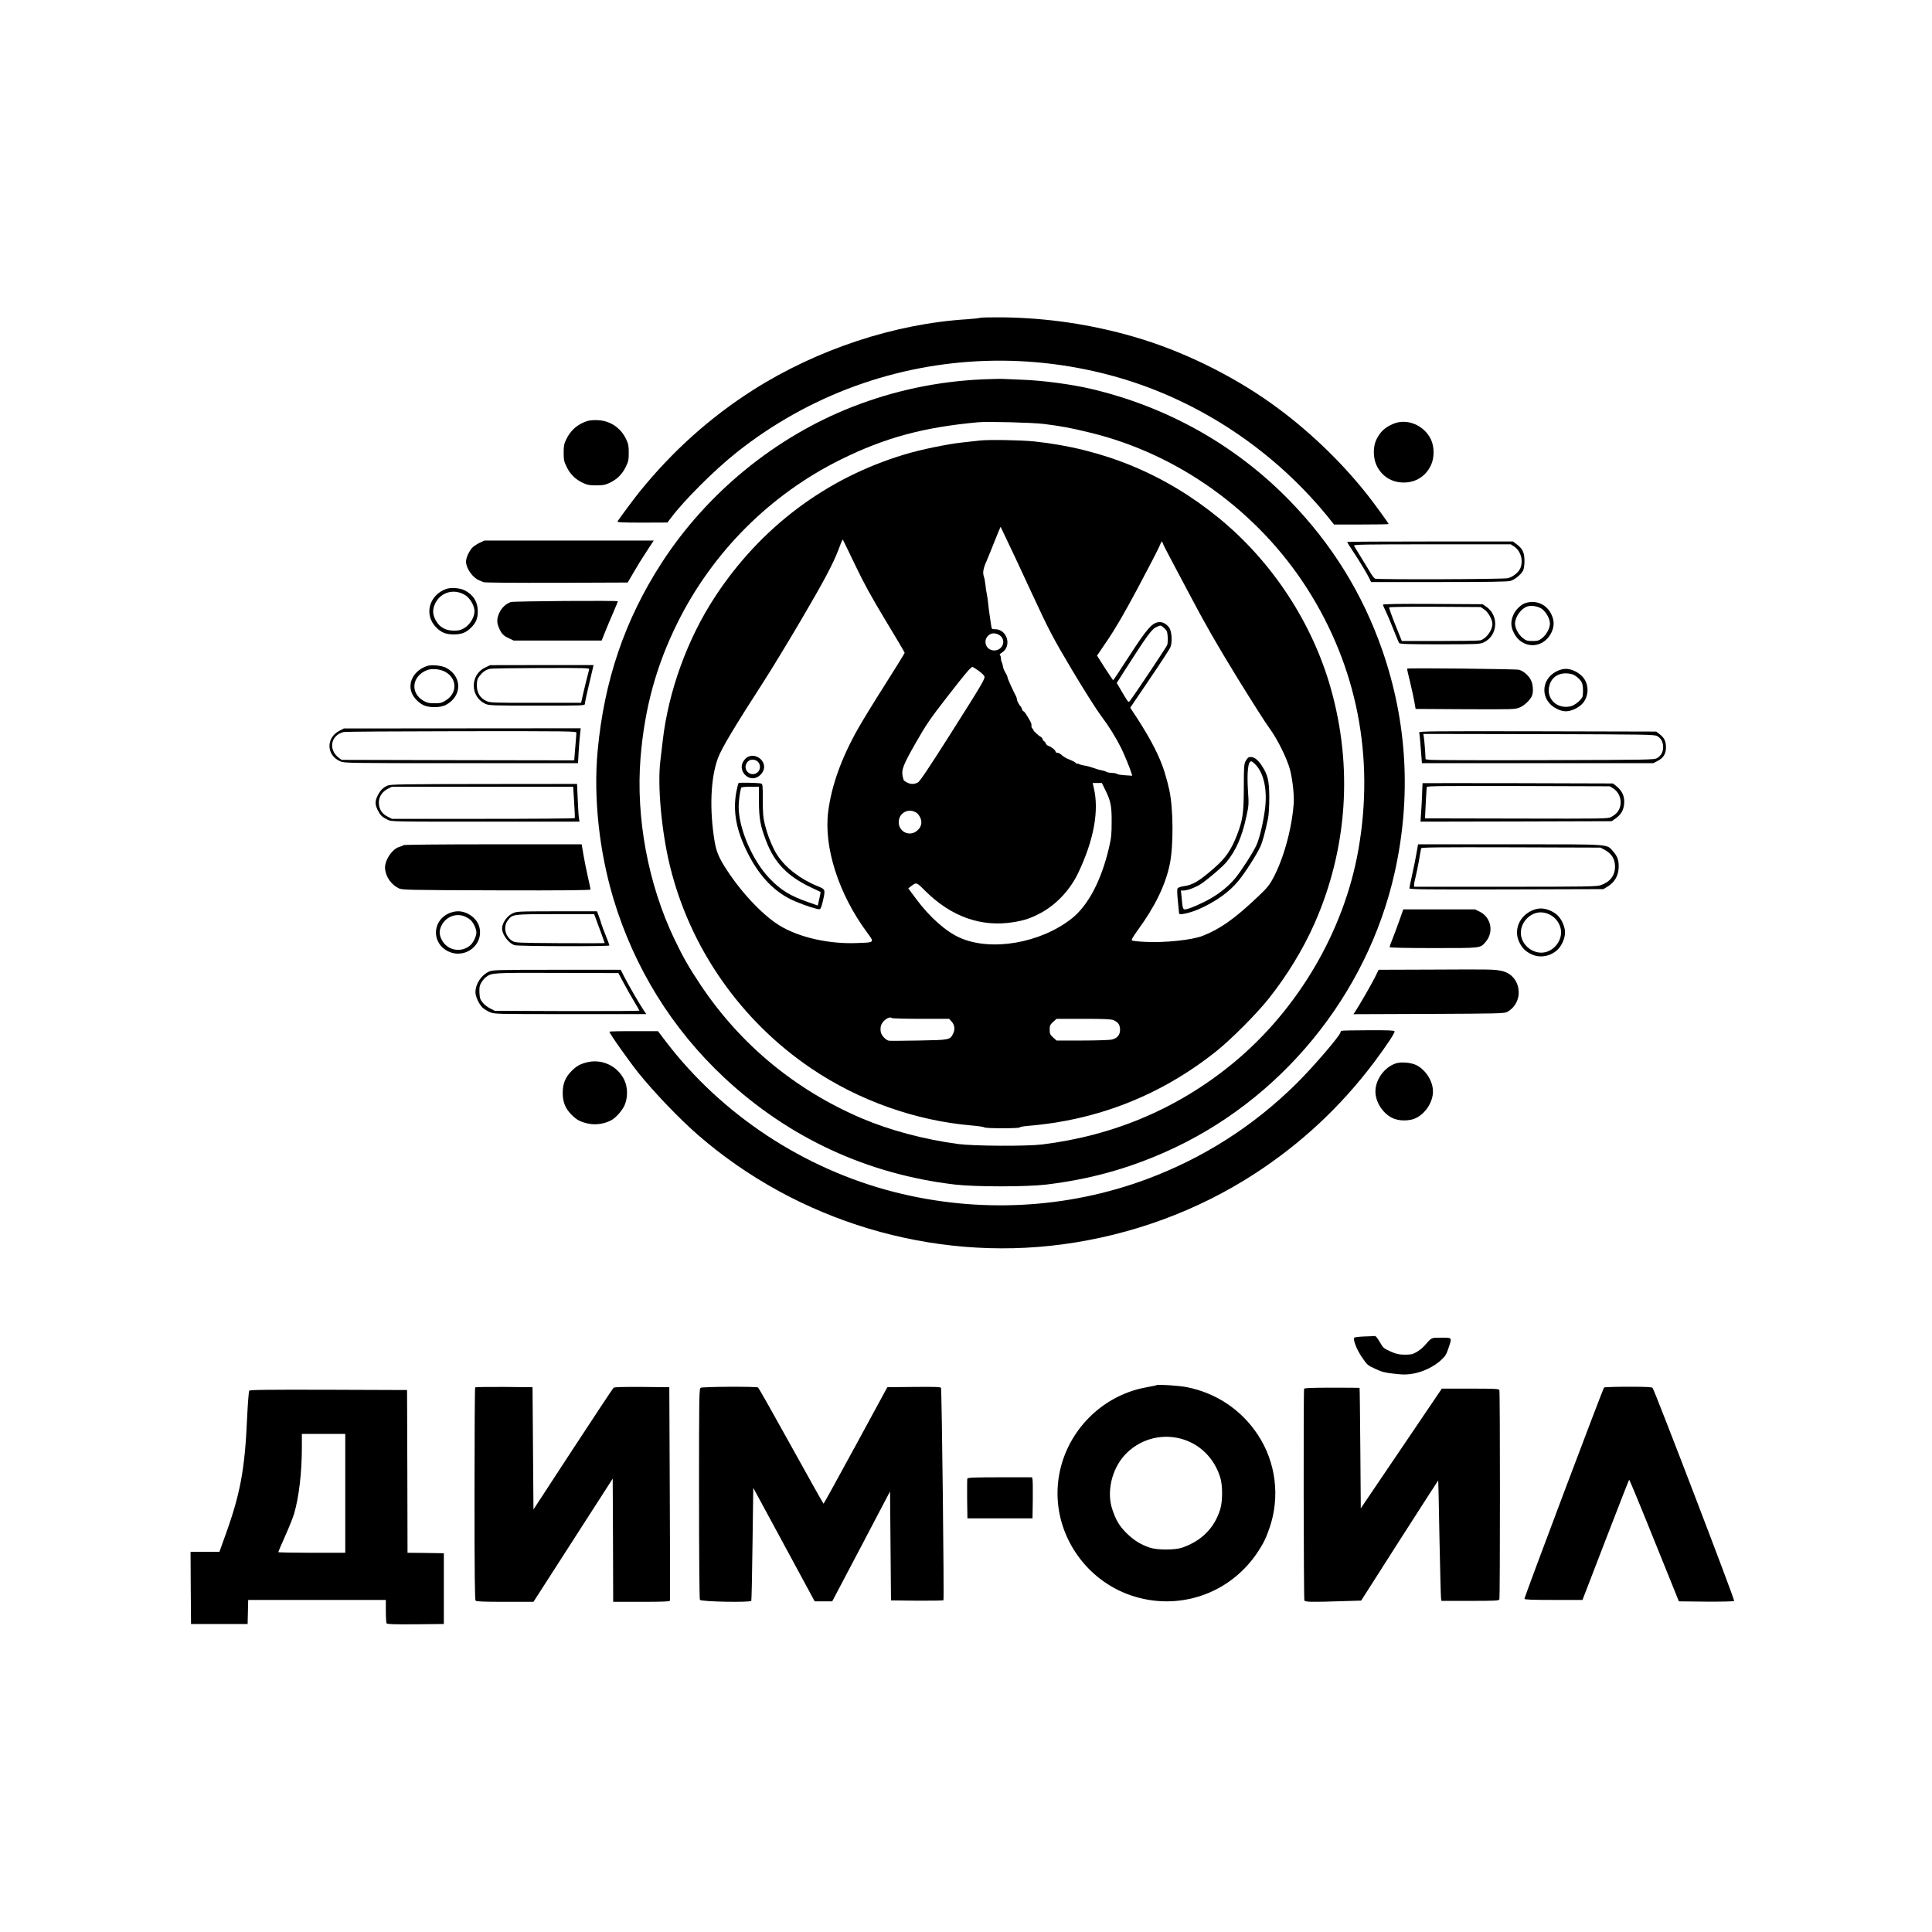 <?xml version="1.0" encoding="UTF-8" standalone="no"?> <svg xmlns="http://www.w3.org/2000/svg" version="1.0" width="2048pt" height="2048pt" viewBox="0 0 2048 2048" preserveAspectRatio="xMidYMid meet"><g transform="translate(0,2048) scale(0.1,-0.1)" fill="#000000" stroke="none"><path d="M10390 17111 c-14 -4 -74 -11 -135 -15 -771 -47 -1593 -319 -2270 -749 -459 -292 -859 -651 -1211 -1087 -54 -67 -208 -275 -228 -307 -6 -10 49 -13 261 -13 l268 1 35 46 c141 189 462 509 696 695 378 301 804 540 1257 705 894 325 1868 357 2790 92 874 -252 1673 -788 2250 -1511 l38 -48 290 0 c159 0 289 2 289 5 0 9 -151 216 -229 315 -284 358 -636 693 -1011 961 -431 308 -958 564 -1460 709 -456 132 -919 200 -1390 206 -118 1 -226 -1 -240 -5z"></path><path d="M10425 16459 c-478 -20 -945 -118 -1390 -292 -815 -319 -1540 -911 -2020 -1652 -391 -603 -611 -1249 -680 -1997 -45 -490 16 -1059 167 -1563 221 -735 622 -1382 1178 -1901 682 -636 1515 -1022 2445 -1131 212 -25 759 -25 965 0 454 55 851 163 1260 344 1220 538 2142 1659 2434 2963 178 797 134 1591 -130 2354 -210 604 -534 1127 -984 1590 -573 588 -1299 996 -2114 1186 -203 47 -511 88 -728 95 -78 3 -163 7 -188 8 -25 2 -122 0 -215 -4z m640 -473 c182 -23 283 -41 490 -92 937 -227 1776 -831 2302 -1654 528 -828 716 -1785 542 -2770 -152 -860 -638 -1689 -1322 -2255 -582 -481 -1266 -773 -2032 -867 -167 -20 -723 -17 -888 5 -360 48 -726 146 -1022 272 -705 301 -1289 785 -1709 1415 -125 188 -185 293 -278 487 -278 582 -409 1286 -358 1920 43 526 165 973 390 1428 373 753 984 1364 1735 1735 468 231 875 341 1455 394 102 9 571 -3 695 -18z"></path><path d="M10385 15810 c-38 -5 -119 -14 -180 -20 -161 -17 -438 -74 -615 -127 -832 -250 -1530 -774 -2013 -1513 -292 -447 -492 -1000 -552 -1523 -8 -73 -19 -168 -25 -213 -32 -259 12 -744 101 -1111 212 -871 749 -1642 1499 -2149 501 -339 1102 -553 1695 -604 72 -6 134 -15 140 -21 12 -12 375 -12 375 0 0 5 37 12 83 16 742 60 1414 325 1997 789 161 128 428 396 557 558 194 243 368 528 488 800 348 790 408 1659 171 2494 -196 694 -624 1344 -1185 1802 -567 464 -1224 736 -1961 813 -139 14 -487 20 -575 9z m386 -1260 c88 -190 172 -370 186 -400 159 -344 208 -437 409 -775 121 -203 258 -419 303 -479 85 -113 156 -227 215 -344 32 -64 96 -220 111 -271 l7 -24 -77 5 c-42 3 -80 9 -84 14 -3 5 -28 10 -54 11 -27 1 -54 6 -61 12 -7 6 -28 12 -47 15 -19 3 -58 14 -86 25 -29 10 -71 22 -93 25 -22 3 -49 10 -60 16 -11 6 -20 7 -20 3 0 -4 -6 -1 -13 7 -7 9 -37 25 -68 37 -31 12 -68 33 -82 47 -14 14 -35 26 -47 26 -11 0 -20 5 -20 11 0 17 -46 53 -82 65 -10 4 -20 15 -23 25 -4 10 -10 19 -14 19 -4 0 -13 11 -19 25 -6 14 -16 25 -20 25 -5 0 -26 16 -46 35 -21 19 -35 35 -31 35 4 0 -1 7 -10 16 -9 9 -14 23 -11 31 3 7 -2 28 -12 46 -39 70 -64 107 -72 107 -5 0 -12 10 -16 23 -4 12 -10 24 -13 27 -14 11 -41 60 -41 75 0 8 -4 23 -9 33 -35 66 -91 190 -91 202 0 8 -10 31 -22 50 -12 19 -24 48 -26 65 -2 16 -8 37 -13 46 -5 10 -9 29 -9 43 0 14 -5 28 -11 32 -6 3 2 14 20 25 110 67 59 249 -70 249 -35 0 -37 2 -42 38 -3 20 -10 66 -15 102 -6 36 -13 92 -16 125 -3 33 -10 81 -15 106 -6 25 -12 70 -15 100 -3 30 -10 68 -16 86 -15 41 -8 85 27 163 11 25 49 118 84 207 35 89 65 160 66 159 1 -1 75 -157 164 -346z m-1708 -55 c97 -203 169 -334 325 -593 111 -183 202 -337 202 -342 0 -5 -94 -157 -208 -337 -115 -180 -244 -391 -287 -468 -176 -311 -281 -604 -316 -880 -47 -377 110 -869 409 -1275 85 -115 89 -110 -113 -117 -278 -10 -577 54 -782 169 -178 98 -412 338 -584 599 -83 125 -115 198 -133 305 -57 342 -44 676 35 889 37 100 174 330 484 810 82 127 261 421 398 655 233 396 336 589 392 735 13 33 28 73 34 89 7 16 13 27 16 25 2 -3 60 -121 128 -264z m3287 175 c10 -19 122 -233 251 -475 181 -343 294 -539 510 -892 153 -248 307 -491 344 -540 85 -115 187 -320 220 -443 26 -99 45 -269 39 -355 -19 -267 -107 -589 -220 -797 -40 -74 -64 -103 -168 -201 -240 -227 -391 -334 -576 -407 -114 -45 -405 -75 -611 -64 -70 3 -132 10 -139 14 -10 6 8 37 62 112 182 249 292 476 338 696 41 196 38 601 -6 792 -9 36 -17 72 -19 80 -2 9 -15 54 -29 102 -50 161 -140 340 -292 575 l-73 111 206 304 c113 166 213 319 220 338 22 51 14 171 -13 207 -33 44 -77 65 -119 57 -67 -12 -123 -78 -302 -354 -92 -143 -170 -260 -173 -260 -3 0 -42 59 -88 130 l-83 130 114 168 c81 119 173 277 320 552 113 212 216 411 229 443 21 51 24 55 32 35 4 -13 16 -39 26 -58z m-8 -849 c27 -24 32 -36 36 -89 2 -34 0 -74 -5 -89 -9 -23 -337 -516 -394 -590 -17 -23 -17 -23 -79 82 l-62 105 78 123 c256 399 292 448 348 473 42 18 41 18 78 -15z m-1732 -86 c56 -56 12 -150 -70 -150 -103 0 -130 135 -35 176 30 13 77 1 105 -26z m-237 -365 c31 -22 58 -49 62 -59 8 -27 -16 -68 -368 -624 -225 -354 -317 -492 -338 -502 -48 -25 -94 -19 -147 21 -2 1 -8 21 -13 43 -16 70 5 123 138 356 111 194 150 252 335 490 199 256 249 315 267 315 4 0 33 -18 64 -40z m1337 -1251 c63 -124 75 -178 74 -349 0 -133 -4 -172 -28 -275 -81 -348 -222 -616 -397 -753 -332 -261 -855 -350 -1185 -202 -148 66 -319 218 -461 409 l-85 114 23 18 c65 49 61 51 157 -45 276 -274 594 -387 937 -331 112 18 184 42 287 97 166 89 313 246 399 428 164 346 221 654 164 897 l-12 53 48 0 49 0 30 -61z m-1994 -255 c12 -8 30 -31 39 -51 22 -46 13 -94 -25 -131 -78 -78 -203 -26 -203 83 0 99 104 154 189 99z m46 -2184 l299 0 24 -26 c34 -36 41 -83 20 -127 -33 -71 -36 -71 -365 -77 -162 -3 -305 -4 -317 -2 -32 5 -79 55 -86 91 -4 17 -4 45 0 62 11 54 88 112 118 87 5 -4 143 -8 307 -8z m2041 -14 c50 -21 70 -50 70 -102 0 -55 -30 -91 -89 -104 -21 -5 -162 -10 -312 -10 l-272 0 -37 33 c-32 30 -36 39 -36 82 0 43 4 52 36 82 l37 33 285 0 c219 0 293 -3 318 -14z"></path><path d="M7935 12460 c-33 -13 -65 -55 -71 -92 -12 -69 47 -138 116 -138 60 0 120 60 120 120 0 81 -91 141 -165 110z m79 -41 c58 -27 55 -115 -5 -139 -63 -26 -125 36 -100 99 19 44 60 60 105 40z"></path><path d="M7830 12180 c-4 -3 -15 -44 -24 -91 -40 -213 -1 -416 126 -664 127 -248 292 -414 498 -500 106 -45 237 -87 257 -83 12 2 22 25 35 83 29 130 30 126 -59 163 -180 73 -337 195 -423 327 -49 75 -103 207 -132 325 -18 70 -22 116 -22 258 0 165 -1 173 -21 177 -30 7 -226 11 -235 5z m215 -198 c1 -180 15 -257 77 -418 88 -231 227 -374 475 -491 54 -25 99 -47 101 -48 2 -1 -4 -34 -13 -73 l-16 -71 -100 35 c-190 66 -294 129 -410 251 -182 188 -329 530 -329 762 0 58 13 155 26 199 2 8 31 12 96 12 l93 0 0 -158z"></path><path d="M13239 12453 c-9 -2 -24 -21 -35 -41 -17 -33 -19 -60 -19 -282 -1 -271 -11 -343 -74 -506 -61 -155 -118 -238 -237 -343 -165 -144 -229 -182 -331 -196 -26 -4 -53 -13 -59 -20 -7 -10 -7 -50 2 -137 7 -68 13 -127 13 -132 2 -19 114 6 203 44 184 80 332 186 431 309 69 84 192 278 227 356 25 55 48 141 82 300 7 34 13 129 13 220 -1 181 -15 241 -82 343 -46 68 -90 97 -134 85z m79 -88 c79 -90 114 -254 94 -440 -16 -142 -58 -326 -92 -401 -36 -80 -160 -273 -225 -352 -67 -81 -158 -156 -260 -215 -91 -53 -239 -117 -272 -117 -24 0 -27 10 -38 133 l-7 67 27 0 c47 0 146 40 204 82 94 70 214 174 252 220 99 119 165 269 209 473 28 128 29 135 19 281 -12 199 0 314 35 314 8 0 32 -20 54 -45z"></path><path d="M6223 16016 c-103 -34 -176 -98 -222 -196 -22 -46 -26 -69 -26 -140 0 -76 4 -93 33 -152 38 -77 92 -130 171 -167 47 -22 70 -26 141 -26 71 0 94 4 141 26 79 37 133 90 171 167 29 59 33 76 33 152 0 71 -4 94 -26 141 -58 124 -169 199 -302 205 -43 3 -89 -2 -114 -10z"></path><path d="M14769 15987 c-91 -38 -142 -87 -182 -174 -33 -72 -31 -189 4 -264 55 -117 160 -184 289 -184 129 0 234 67 289 184 37 80 37 192 0 272 -72 152 -254 228 -400 166z"></path><path d="M5084 14726 c-28 -13 -63 -37 -78 -52 -35 -39 -66 -107 -66 -147 0 -71 71 -172 140 -199 14 -6 34 -15 45 -19 11 -6 346 -8 774 -7 l755 3 63 108 c34 60 96 160 138 223 l75 114 -898 0 -897 0 -51 -24z"></path><path d="M14280 14735 c0 -3 26 -45 58 -93 70 -104 153 -242 178 -294 l18 -38 719 0 c517 0 731 3 758 12 46 13 113 68 134 109 9 17 15 56 15 101 0 88 -18 129 -79 176 l-43 32 -879 0 c-483 0 -879 -2 -879 -5z m1773 -50 c68 -47 97 -148 63 -229 -18 -43 -78 -92 -132 -105 -46 -12 -1379 -16 -1408 -5 -9 4 -35 38 -58 78 -23 39 -68 113 -100 164 -32 51 -61 99 -65 107 -4 13 100 15 829 15 l833 0 38 -25z"></path><path d="M4727 14236 c-180 -67 -234 -273 -105 -405 55 -56 103 -76 188 -76 85 0 133 20 188 76 49 50 67 96 67 169 0 99 -48 176 -139 222 -51 26 -148 33 -199 14z m202 -63 c54 -33 101 -114 101 -173 0 -61 -47 -140 -104 -175 -42 -25 -60 -30 -115 -30 -85 0 -148 34 -187 101 -40 67 -42 122 -10 189 59 119 199 158 315 88z"></path><path d="M5415 14098 c-52 -18 -96 -59 -121 -112 -29 -62 -30 -107 -3 -166 27 -60 45 -79 104 -106 l50 -24 466 0 467 0 33 83 c18 45 56 137 86 205 29 68 53 125 53 128 0 10 -1106 2 -1135 -8z"></path><path d="M16175 14089 c-48 -14 -106 -68 -131 -123 -32 -69 -31 -128 4 -196 87 -172 307 -172 395 -1 34 69 35 128 3 197 -49 106 -160 156 -271 123z m174 -67 c44 -35 81 -104 81 -152 0 -49 -37 -118 -83 -154 -34 -27 -47 -31 -102 -31 -55 0 -68 4 -102 31 -46 36 -83 105 -83 154 1 72 65 161 132 182 45 14 120 0 157 -30z"></path><path d="M14660 14070 c0 -6 13 -36 29 -68 15 -31 52 -118 81 -192 29 -74 57 -141 62 -147 8 -10 107 -13 432 -13 386 0 424 2 461 19 153 69 169 286 28 381 l-37 25 -528 3 c-365 2 -528 -1 -528 -8z m1073 -50 c43 -29 87 -108 87 -154 -1 -69 -65 -156 -128 -174 -15 -4 -208 -7 -430 -7 l-402 0 -70 174 c-38 95 -67 177 -64 182 3 6 205 8 488 7 l482 -3 37 -25z"></path><path d="M4530 13421 c-139 -45 -212 -174 -164 -289 19 -47 67 -98 119 -125 58 -31 183 -31 242 1 174 92 174 304 0 394 -45 23 -153 34 -197 19z m194 -65 c124 -72 124 -225 1 -301 -42 -26 -58 -30 -119 -30 -59 0 -79 5 -118 27 -144 85 -121 264 41 325 53 20 142 10 195 -21z"></path><path d="M5141 13403 c-160 -77 -158 -309 4 -384 37 -17 75 -19 548 -19 498 0 507 0 507 20 0 11 18 97 41 192 23 95 43 183 46 196 l5 22 -548 0 -549 -1 -54 -26z m1104 -20 c-5 -15 -60 -237 -80 -330 l-5 -23 -482 0 c-470 0 -483 0 -526 21 -65 32 -97 86 -97 164 0 52 5 68 28 99 34 43 66 66 110 76 17 5 263 8 546 9 485 1 513 0 506 -16z"></path><path d="M14916 13392 c-2 -1 12 -64 31 -140 18 -75 39 -171 46 -212 l13 -75 528 -3 c518 -2 528 -2 576 19 52 22 114 82 130 125 16 40 11 115 -9 159 -22 50 -79 101 -128 115 -33 9 -1179 21 -1187 12z"></path><path d="M16499 13363 c-171 -88 -171 -308 0 -395 36 -19 70 -28 101 -28 59 0 144 42 182 90 60 76 62 187 5 263 -41 54 -123 97 -187 97 -31 0 -65 -9 -101 -27z m166 -30 c33 -9 84 -52 101 -85 14 -28 18 -76 12 -142 -3 -36 -81 -103 -132 -114 -147 -31 -262 87 -220 227 29 99 124 144 239 114z"></path><path d="M3595 12732 c-142 -76 -135 -260 13 -323 42 -18 91 -19 1281 -19 l1238 0 7 123 c4 67 11 150 15 185 l7 62 -1255 -1 -1256 -1 -50 -26z m2515 -19 c0 -9 -5 -79 -12 -155 l-11 -138 -1233 2 -1233 3 -28 21 c-116 86 -88 242 50 274 17 5 580 8 1250 9 1138 1 1217 0 1217 -16z"></path><path d="M15044 12715 c3 -8 11 -85 17 -170 l12 -155 1226 0 1227 0 44 23 c62 31 90 76 90 144 0 65 -18 103 -67 140 l-36 28 -1260 3 c-1121 2 -1259 1 -1253 -13z m2523 -38 c41 -22 63 -64 63 -117 0 -51 -22 -91 -64 -116 -30 -18 -75 -19 -1191 -22 -638 -2 -1183 0 -1211 3 l-52 6 -6 102 c-4 56 -10 117 -13 135 l-5 32 1223 -2 c1148 -3 1226 -4 1256 -21z"></path><path d="M15080 12178 c-1 -2 -3 -52 -5 -113 -2 -60 -7 -152 -11 -203 l-6 -92 1014 2 1013 3 38 27 c60 41 89 90 94 162 5 74 -21 133 -80 180 l-39 31 -1009 3 c-555 1 -1009 1 -1009 0z m2020 -55 c88 -55 107 -186 37 -261 -12 -13 -38 -32 -59 -43 -35 -18 -74 -18 -1005 -16 l-968 2 3 50 c2 28 5 100 8 160 3 61 7 116 9 123 4 10 197 12 972 10 l968 -3 35 -22z"></path><path d="M4110 12153 c-48 -20 -78 -50 -106 -105 -30 -60 -30 -96 0 -156 28 -55 45 -72 103 -101 42 -21 44 -21 1039 -21 l997 0 -6 38 c-4 20 -9 110 -13 200 l-7 162 -986 -1 c-855 -1 -991 -3 -1021 -16z m1976 -175 c6 -90 9 -166 7 -170 -2 -5 -439 -8 -971 -8 l-968 0 -44 23 c-51 26 -78 59 -90 110 -17 77 17 147 90 185 l44 22 961 0 961 0 10 -162z"></path><path d="M4275 11521 c-3 -5 -18 -12 -34 -16 -82 -18 -169 -149 -159 -238 10 -85 65 -164 144 -203 38 -18 73 -19 1037 -22 722 -2 997 1 997 9 0 6 -13 68 -29 137 -16 70 -37 175 -47 235 l-18 107 -943 0 c-565 0 -944 -4 -948 -9z"></path><path d="M15015 11433 c-9 -54 -30 -156 -46 -227 -16 -72 -29 -136 -29 -143 0 -11 183 -13 1028 -11 l1029 3 49 30 c68 43 107 108 112 190 5 78 -10 126 -57 178 -74 82 7 77 -1092 77 l-977 0 -17 -97z m1994 39 c75 -40 111 -98 111 -179 -1 -96 -53 -163 -154 -197 -45 -14 -148 -16 -1013 -16 l-963 0 0 23 c0 12 7 47 15 77 8 30 24 109 36 175 11 66 22 126 24 133 4 10 191 12 952 10 l948 -3 44 -23z"></path><path d="M16235 10826 c-132 -62 -190 -207 -131 -331 29 -63 68 -102 131 -131 91 -43 205 -22 279 52 43 43 76 120 76 179 0 59 -33 136 -76 179 -43 43 -120 76 -179 76 -32 0 -68 -9 -100 -24z m212 -52 c66 -41 106 -118 101 -191 -10 -116 -114 -210 -225 -201 -116 10 -210 114 -201 225 10 116 114 210 225 201 35 -3 68 -14 100 -34z"></path><path d="M14841 10742 c-19 -53 -51 -141 -72 -195 -22 -53 -39 -102 -39 -107 0 -6 168 -10 465 -10 513 0 495 -2 552 64 91 103 61 260 -60 321 l-51 25 -380 0 -381 0 -34 -98z"></path><path d="M4754 10796 c-177 -82 -177 -320 0 -402 183 -85 381 78 325 267 -27 88 -126 159 -224 159 -32 0 -69 -9 -101 -24z m174 -31 c20 -9 48 -26 61 -38 30 -28 61 -94 61 -132 0 -38 -31 -104 -61 -132 -98 -90 -254 -59 -310 62 -23 49 -24 84 -4 133 42 100 155 148 253 107z"></path><path d="M5430 10796 c-53 -26 -100 -90 -107 -145 -9 -64 59 -164 130 -190 34 -13 1007 -15 1007 -3 0 5 -17 51 -38 103 -21 52 -42 107 -46 122 -3 15 -16 52 -27 82 l-20 55 -427 0 c-425 -1 -427 -1 -472 -24z m884 -48 c8 -24 33 -92 56 -152 22 -60 40 -111 40 -113 0 -2 -213 -2 -472 -1 -453 3 -474 4 -506 23 -78 47 -101 151 -48 220 50 65 47 64 503 65 l411 0 16 -42z"></path><path d="M15195 10202 l-581 -2 -41 -84 c-38 -75 -158 -284 -207 -359 l-19 -28 799 3 c722 3 802 5 829 20 193 106 152 396 -62 437 -78 16 -111 16 -718 13z"></path><path d="M5184 10181 c-83 -38 -144 -131 -144 -220 0 -46 39 -128 76 -163 16 -15 51 -36 77 -47 48 -21 63 -21 853 -21 l805 0 -29 43 c-40 58 -166 276 -208 359 l-34 68 -678 0 c-638 0 -679 -2 -718 -19z m1424 -115 c29 -54 78 -142 110 -195 31 -53 59 -99 60 -104 2 -4 -342 -6 -765 -5 l-768 3 -49 25 c-28 14 -64 42 -80 63 -26 32 -31 48 -34 105 -2 55 1 74 20 106 13 22 35 48 49 58 63 47 64 47 754 45 l650 -2 53 -99z"></path><path d="M14223 9553 c-7 -2 -13 -9 -13 -15 0 -31 -286 -365 -465 -542 -455 -451 -987 -791 -1588 -1015 -849 -316 -1786 -364 -2677 -137 -957 244 -1827 817 -2420 1593 l-85 112 -257 0 c-142 1 -258 -2 -258 -5 0 -19 205 -309 313 -444 169 -208 430 -481 627 -652 1052 -914 2479 -1343 3860 -1159 734 98 1433 355 2040 749 494 321 916 715 1270 1187 129 173 218 307 213 323 -4 9 -67 12 -276 11 -150 0 -278 -3 -284 -6z"></path><path d="M6210 9216 c-65 -18 -101 -39 -150 -88 -67 -66 -95 -136 -95 -233 0 -97 28 -167 95 -233 50 -50 85 -70 155 -88 85 -23 181 -12 261 29 49 25 115 98 143 157 37 79 37 192 0 270 -74 154 -244 232 -409 186z"></path><path d="M14801 9209 c-122 -37 -221 -171 -221 -299 0 -109 75 -229 177 -280 69 -36 187 -36 256 0 102 51 177 171 177 280 0 109 -76 229 -176 279 -53 27 -158 37 -213 20z"></path><path d="M14465 6313 c-55 -2 -104 -8 -108 -12 -18 -18 23 -125 80 -208 55 -81 60 -86 141 -123 70 -33 101 -41 200 -52 97 -11 130 -11 197 0 105 17 224 74 297 141 49 45 60 62 82 129 39 117 43 112 -74 112 -111 0 -100 6 -181 -86 -20 -22 -57 -53 -84 -67 -40 -23 -59 -27 -124 -27 -64 1 -88 6 -151 34 -69 31 -78 38 -109 92 -32 56 -50 76 -61 72 -3 -1 -50 -4 -105 -5z"></path><path d="M12260 5797 c-3 -3 -47 -12 -98 -21 -545 -94 -952 -575 -952 -1126 0 -481 315 -921 773 -1080 506 -175 1056 12 1351 460 59 89 88 149 124 255 113 329 67 696 -124 985 -175 266 -443 445 -756 506 -82 16 -308 31 -318 21z m251 -566 c204 -52 362 -207 425 -416 25 -82 25 -248 0 -330 -60 -200 -198 -340 -406 -411 -76 -26 -262 -26 -340 0 -97 32 -172 79 -246 152 -77 75 -115 139 -154 257 -60 182 -6 418 129 569 149 165 377 234 592 179z"></path><path d="M5037 5773 c-4 -3 -7 -511 -7 -1128 0 -858 3 -1124 12 -1133 9 -9 92 -12 313 -12 l300 0 420 653 420 653 3 -653 2 -653 299 0 c230 0 300 3 303 13 2 6 1 518 -2 1137 l-5 1125 -289 3 c-199 1 -293 -1 -302 -9 -7 -6 -201 -298 -431 -650 l-418 -640 -5 648 -5 648 -301 3 c-165 1 -303 -1 -307 -5z"></path><path d="M7428 5769 c-17 -9 -18 -73 -18 -1122 0 -612 4 -1118 9 -1126 13 -20 538 -30 545 -10 3 8 9 280 13 605 l8 592 326 -602 325 -601 93 0 93 0 307 583 306 583 5 -578 5 -578 274 -3 c151 -1 278 1 282 5 8 8 -17 2228 -26 2251 -3 10 -66 12 -287 10 l-282 -3 -335 -617 c-185 -340 -338 -618 -341 -618 -3 0 -158 276 -344 613 -186 336 -344 615 -350 619 -17 12 -588 9 -608 -3z"></path><path d="M17004 5772 c-11 -7 -844 -2218 -844 -2240 0 -9 79 -12 308 -12 l307 0 245 636 c135 350 247 637 250 639 3 1 123 -288 266 -644 l261 -646 288 -3 c168 -1 293 2 298 7 9 9 -842 2230 -865 2259 -8 9 -72 12 -257 12 -135 0 -251 -4 -257 -8z"></path><path d="M13824 5759 c-8 -13 -5 -2224 3 -2245 6 -16 80 -18 400 -7 l202 6 407 638 c225 351 409 637 410 636 1 -1 7 -279 13 -617 7 -338 14 -625 17 -637 l4 -23 304 0 c268 0 305 2 310 16 8 20 8 2198 0 2218 -5 14 -42 16 -308 16 l-302 0 -430 -635 -429 -634 -5 637 c-3 350 -6 638 -8 640 -1 1 -132 2 -291 2 -199 0 -292 -3 -297 -11z"></path><path d="M2642 5738 c-5 -7 -15 -131 -22 -278 -24 -556 -72 -815 -232 -1257 l-62 -173 -153 0 -153 0 2 -382 3 -383 300 0 300 0 3 128 3 127 729 0 730 0 0 -117 c0 -65 4 -124 8 -131 7 -9 75 -12 308 -10 l299 3 0 375 0 375 -192 3 -193 2 -2 863 -3 862 -831 3 c-658 2 -834 -1 -842 -10z m1018 -1088 l0 -630 -355 0 c-195 0 -355 3 -355 7 0 4 33 82 74 173 41 91 83 197 94 235 51 174 82 439 82 701 l0 144 230 0 230 0 0 -630z"></path><path d="M10254 4807 c-2 -7 -3 -105 -2 -217 l3 -205 345 0 345 0 3 195 c1 107 0 205 -3 218 l-5 22 -341 0 c-266 0 -341 -3 -345 -13z"></path></g></svg> 